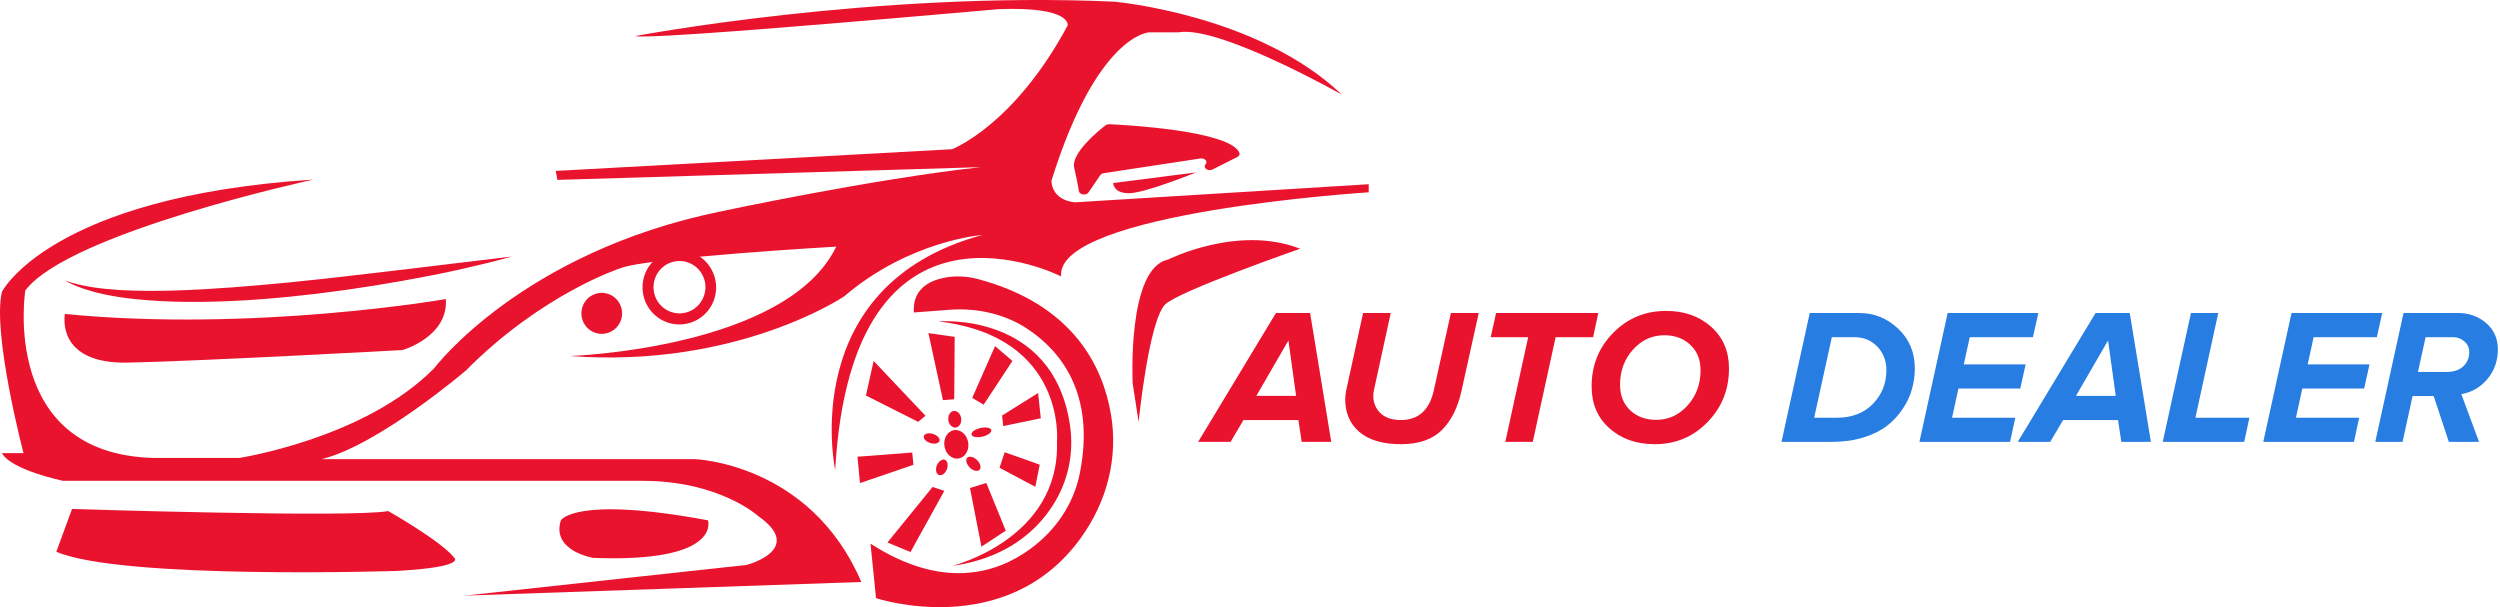<svg width="210" height="51" viewBox="0 0 210 51" fill="none" xmlns="http://www.w3.org/2000/svg">
<g clip-path="url(#clip0_274_282)">
<path d="M208.238 37.117H205.704L204.43 33.271H202.655L201.816 37.117H199.524L201.896 26.294H206.495C207.398 26.294 208.179 26.576 208.835 27.138C209.491 27.701 209.82 28.436 209.82 29.345C209.82 30.308 209.529 31.135 208.948 31.827C208.378 32.52 207.646 32.947 206.753 33.109L208.238 37.117ZM205.478 31.243H205.511C206.103 31.243 206.565 31.092 206.898 30.789C207.243 30.475 207.415 30.07 207.415 29.572C207.415 29.215 207.28 28.917 207.011 28.679C206.743 28.442 206.425 28.323 206.059 28.323H203.752L203.107 31.243H205.478Z" fill="#277DE2"/>
<path d="M197.733 37.117H190.116L192.488 26.294H200.105L199.653 28.323H194.345L193.844 30.61H199.04L198.588 32.639H193.392L192.859 35.089H198.169L197.733 37.117Z" fill="#277DE2"/>
<path d="M188.512 37.117H181.67L184.042 26.294H186.334L184.413 35.089H188.948L188.512 37.117Z" fill="#277DE2"/>
<path d="M180.675 37.117H178.19L177.916 35.283H173.3L172.219 37.117H169.493L176.027 26.294H178.9L180.675 37.117ZM177.722 33.255L177.077 28.598L174.381 33.255H177.722Z" fill="#277DE2"/>
<path d="M168.847 37.117H161.231L163.603 26.294H171.22L170.768 28.323H165.459L164.959 30.61H170.155L169.703 32.639H164.507L163.974 35.089H169.284L168.847 37.117Z" fill="#277DE2"/>
<path d="M153.874 37.117H149.647L152.019 26.294H156.182C157.43 26.294 158.517 26.732 159.442 27.608C160.378 28.485 160.845 29.599 160.845 30.951C160.845 31.535 160.765 32.114 160.603 32.687C160.453 33.25 160.195 33.801 159.829 34.342C159.474 34.883 159.033 35.359 158.506 35.77C157.99 36.17 157.333 36.495 156.537 36.744C155.741 36.993 154.853 37.117 153.874 37.117ZM154.213 35.089H154.294C155.553 35.089 156.559 34.705 157.312 33.937C158.075 33.158 158.457 32.211 158.457 31.097C158.457 30.308 158.204 29.648 157.699 29.118C157.193 28.588 156.542 28.323 155.747 28.323H153.874L152.39 35.089H154.213Z" fill="#277DE2"/>
<path d="M138.989 37.312C137.462 37.312 136.197 36.868 135.197 35.981C134.196 35.094 133.696 33.92 133.696 32.46C133.696 30.686 134.299 29.188 135.503 27.965C136.708 26.732 138.193 26.116 139.957 26.116C141.474 26.116 142.733 26.559 143.733 27.446C144.734 28.333 145.235 29.501 145.235 30.951C145.235 32.725 144.631 34.229 143.426 35.462C142.232 36.695 140.753 37.312 138.989 37.312ZM139.118 35.267C140.151 35.267 141.027 34.867 141.748 34.066C142.48 33.255 142.846 32.271 142.846 31.113C142.846 30.215 142.561 29.501 141.99 28.971C141.421 28.43 140.695 28.16 139.812 28.16C138.768 28.16 137.886 28.566 137.166 29.377C136.445 30.177 136.084 31.156 136.084 32.314C136.084 33.212 136.369 33.931 136.94 34.472C137.51 35.002 138.236 35.267 139.118 35.267Z" fill="#EA132E"/>
<path d="M128.753 37.117H126.446L128.366 28.323H125.219L125.671 26.294H134.256L133.821 28.323H130.673L128.753 37.117Z" fill="#EA132E"/>
<path d="M117.677 37.312C116.161 37.312 114.999 36.971 114.192 36.289C113.396 35.608 112.997 34.688 112.997 33.531C112.997 33.315 113.025 33.071 113.078 32.801L114.499 26.294H116.822L115.419 32.736C115.375 32.866 115.354 33.044 115.354 33.271C115.364 33.845 115.569 34.326 115.967 34.715C116.376 35.094 116.946 35.283 117.677 35.283C119.162 35.283 120.088 34.434 120.453 32.736L121.874 26.294H124.213L122.777 32.785C122.464 34.223 121.911 35.337 121.114 36.127C120.319 36.917 119.173 37.312 117.677 37.312Z" fill="#EA132E"/>
<path d="M111.825 37.117H109.34L109.066 35.283H104.45L103.369 37.117H100.643L107.178 26.294H110.05L111.825 37.117ZM108.872 33.255L108.227 28.598L105.531 33.255H108.872Z" fill="#EA132E"/>
<path d="M57.064 21.019C55.356 21.019 53.972 22.415 53.972 24.137C53.972 25.859 55.356 27.254 57.064 27.254C58.773 27.254 60.157 25.859 60.157 24.137C60.144 22.415 58.76 21.019 57.064 21.019ZM57.077 26.324C55.88 26.324 54.895 25.343 54.895 24.124C54.895 22.917 55.867 21.924 57.077 21.924C58.274 21.924 59.259 22.905 59.259 24.124C59.246 25.343 58.274 26.324 57.077 26.324Z" fill="#EA132E"/>
<path d="M53.348 3.031C53.348 3.031 73.486 -0.766 93.586 0.139C93.586 0.139 105.631 1.195 112.713 7.946C112.713 7.946 102.402 2.113 99.01 2.716H96.529C96.529 2.716 92.164 2.867 88.324 15.174C88.324 15.174 88.249 16.77 90.281 16.996L114.971 15.475V16.154C114.971 16.154 88.611 17.826 89.134 23.218C89.134 23.218 71.59 14.256 70.156 39.472C70.156 39.472 66.84 23.998 82.513 19.737C82.513 19.737 76.416 20.189 70.917 24.89C70.917 24.89 61.952 30.962 47.874 29.906C47.874 29.906 66.104 29.303 70.244 20.717C70.244 20.717 54.358 21.622 52.089 22.54C52.089 22.54 45.542 24.664 39.133 31.125C39.133 31.125 31.751 37.423 27.013 38.567H58.348C58.348 38.567 68.061 38.869 72.351 48.887L39.058 50.031L62.712 47.454C62.712 47.454 67.687 46.159 63.697 43.356C63.697 43.356 60.455 40.39 53.984 40.39H5.292C5.292 40.39 0.928 39.485 0.167 38.064H1.975C1.975 38.064 -0.681 27.945 0.167 24.501C0.167 24.501 4.232 16.506 26.327 15.085C26.327 15.085 5.791 19.535 2.125 24.4C2.125 24.4 -0.032 38.114 12.873 38.466H20.105C20.105 38.466 30.654 36.845 36.477 30.924C36.477 30.924 43.809 21.182 60.53 17.763C60.53 17.763 73.261 15.035 82.376 14.042L46.827 15.111L46.677 14.357L79.969 12.534C79.969 12.534 85.169 10.56 89.683 2.138C89.683 2.138 90.057 0.542 83.885 0.768C83.872 0.755 54.67 3.408 53.348 3.031Z" fill="#EA132E"/>
<path d="M42.999 21.547C42.612 21.66 42.238 21.76 41.852 21.861L40.692 22.15C39.919 22.338 39.146 22.515 38.373 22.691C36.826 23.03 35.268 23.332 33.709 23.608C30.592 24.161 27.45 24.614 24.295 24.928C21.14 25.242 17.961 25.418 14.768 25.343C13.172 25.293 11.576 25.192 10.005 24.953C9.22 24.828 8.434 24.677 7.661 24.45C7.274 24.337 6.9 24.224 6.526 24.073L6.252 23.96L5.978 23.834C5.791 23.759 5.616 23.658 5.442 23.558C6.938 24.086 8.509 24.262 10.068 24.362C11.626 24.45 13.197 24.45 14.768 24.4C17.911 24.299 21.04 24.036 24.183 23.734C27.312 23.42 30.442 23.055 33.584 22.678C36.714 22.313 39.856 21.911 42.999 21.547Z" fill="#EA132E"/>
<path d="M5.454 26.374C5.454 26.374 4.606 30.585 10.754 30.46C16.901 30.334 33.809 29.404 33.809 29.404C33.809 29.404 37.675 28.298 37.45 25.117C37.438 25.13 21.315 27.92 5.454 26.374Z" fill="#EA132E"/>
<path d="M101.268 13.803C101.48 13.565 101.206 13.263 100.832 13.313L92.726 14.545C92.602 14.57 92.49 14.62 92.427 14.708L91.43 16.167C91.243 16.443 90.682 16.368 90.632 16.066C90.532 15.5 90.395 14.771 90.233 14.092C89.946 12.886 92.253 11 92.851 10.535C92.938 10.472 93.063 10.434 93.188 10.434C94.609 10.497 103.313 10.975 104.111 12.835C104.161 12.961 104.098 13.112 103.936 13.187L101.867 14.231C101.48 14.432 101.006 14.092 101.268 13.803Z" fill="#EA132E"/>
<path d="M93.51 15.375C93.51 15.375 93.498 16.23 94.832 16.23C96.179 16.23 100.468 14.482 100.468 14.482L93.51 15.375Z" fill="#EA132E"/>
<path d="M47.114 43.708C47.114 43.708 48.261 41.621 59.471 43.708C59.471 43.708 60.68 47.278 49.832 46.863C49.832 46.863 46.291 46.285 47.114 43.708Z" fill="#EA132E"/>
<path d="M53.6 46.389C54.447 45.758 54.626 44.553 53.999 43.699C53.372 42.845 52.178 42.665 51.331 43.297C50.483 43.928 50.305 45.133 50.931 45.987C51.558 46.84 52.753 47.021 53.6 46.389Z" fill="#EA132E"/>
<path d="M52.172 26.85C52.462 25.945 51.968 24.975 51.07 24.683C50.172 24.392 49.209 24.889 48.92 25.795C48.631 26.7 49.125 27.67 50.023 27.962C50.921 28.253 51.883 27.756 52.172 26.85Z" fill="#EA132E"/>
<path d="M4.731 46.348L6.052 42.753C6.052 42.753 29.557 43.507 32.612 42.929C32.612 42.929 37.076 45.468 38.135 46.826C38.135 46.826 39.345 47.618 33.372 47.957C33.372 47.957 10.267 48.711 4.731 46.348Z" fill="#EA132E"/>
<path d="M76.765 26.248L79.77 26.021C82.115 25.846 84.459 26.399 86.292 27.618C89.072 29.453 92.04 33.048 90.706 39.748C90.219 42.225 88.76 44.512 86.479 46.159C83.648 48.196 79.159 49.553 73.124 45.669L73.585 50.245C73.585 50.245 84.546 53.89 90.805 45.166C93.037 42.061 93.922 38.403 93.325 34.833C92.651 30.798 90.169 25.594 82.164 23.445C81.229 23.193 80.207 23.143 79.247 23.344C78 23.608 76.628 24.337 76.765 26.248Z" fill="#EA132E"/>
<path d="M73.385 30.32L72.737 33.224L77.126 35.437L77.737 34.921L73.385 30.32Z" fill="#EA132E"/>
<path d="M77.986 27.982L80.193 28.296L80.156 33.538L79.208 33.613L77.986 27.982Z" fill="#EA132E"/>
<path d="M72.027 38.365L76.628 38.013L76.728 39.044L72.239 40.578L72.027 38.365Z" fill="#EA132E"/>
<path d="M78.337 40.905L79.322 41.232L76.479 46.373L74.546 45.569L78.337 40.905Z" fill="#EA132E"/>
<path d="M81.478 40.993L82.85 40.566L84.484 44.575L82.439 45.92L81.478 40.993Z" fill="#EA132E"/>
<path d="M83.96 39.296L84.396 37.989L87.339 39.032L86.965 40.892L83.96 39.296Z" fill="#EA132E"/>
<path d="M84.272 35.788L87.427 35.135L87.202 33.01L84.172 34.909L84.272 35.788Z" fill="#EA132E"/>
<path d="M83.585 29.076L85.044 30.321L82.625 33.991L81.665 33.426L83.585 29.076Z" fill="#EA132E"/>
<path d="M78.673 39.158C78.561 39.522 78.661 39.849 78.91 39.912C79.16 39.962 79.447 39.723 79.559 39.359C79.671 38.994 79.571 38.667 79.322 38.605C79.085 38.554 78.798 38.806 78.673 39.158Z" fill="#EA132E"/>
<path d="M82.152 38.73C82.401 39.031 82.438 39.383 82.227 39.509C82.014 39.635 81.628 39.496 81.379 39.182C81.129 38.88 81.092 38.529 81.304 38.403C81.516 38.29 81.902 38.428 82.152 38.73Z" fill="#EA132E"/>
<path d="M83.262 36.102C83.187 35.914 82.763 35.851 82.314 35.964C81.853 36.077 81.541 36.329 81.616 36.53C81.691 36.718 82.115 36.781 82.563 36.668C83.012 36.555 83.337 36.303 83.262 36.102Z" fill="#EA132E"/>
<path d="M80.743 35.172C80.706 34.783 80.431 34.494 80.132 34.519C79.833 34.544 79.621 34.871 79.658 35.261C79.695 35.65 79.97 35.939 80.269 35.914C80.568 35.889 80.78 35.55 80.743 35.172Z" fill="#EA132E"/>
<path d="M78.898 37.083C78.785 37.284 78.411 37.322 78.062 37.184C77.713 37.045 77.514 36.782 77.626 36.58C77.738 36.379 78.112 36.342 78.461 36.48C78.81 36.618 79.01 36.895 78.898 37.083Z" fill="#EA132E"/>
<path d="M80.529 38.513C81.08 38.42 81.436 37.811 81.326 37.154C81.217 36.497 80.682 36.04 80.132 36.133C79.582 36.227 79.225 36.835 79.335 37.492C79.445 38.15 79.98 38.607 80.529 38.513Z" fill="#EA132E"/>
<path d="M78.835 27.002C78.835 27.002 88.474 26.122 89.883 35.738C90.245 38.227 89.671 40.779 88.112 42.929C86.678 44.927 84.197 46.951 79.957 47.542C79.957 47.542 89.047 45.317 88.786 37.109C88.786 37.096 89.609 28.272 78.835 27.002Z" fill="#EA132E"/>
<path d="M95.144 32.206C95.144 32.206 94.658 22.527 98.1 21.811C98.1 21.811 103.985 18.844 109.21 20.893C109.21 20.893 98.86 24.501 97.85 25.595C96.478 27.078 95.644 35.437 95.644 35.437L95.144 32.206Z" fill="#EA132E"/>
</g>
<defs>
<clipPath id="clip0_274_282">
<rect width="210" height="51" fill="white"/>
</clipPath>
</defs>
</svg>

